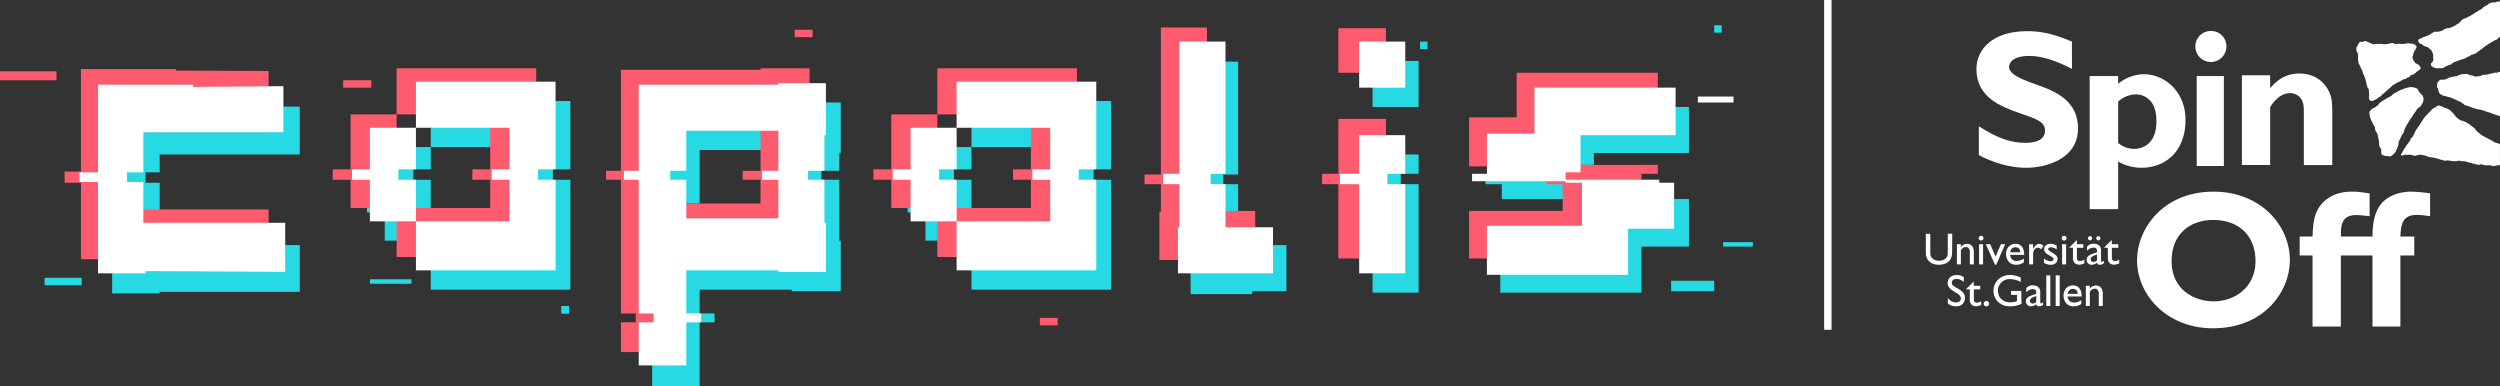 <svg xmlns="http://www.w3.org/2000/svg" viewBox="0 0 1682.99 260"><rect x="0" y="0" width="1682.99" height="260" fill="#333333" stroke="none"/><defs><style>.cls-1{fill:#27d9e2;}.cls-2{fill:#ff5b6e;}.cls-3{fill:#fff;}</style></defs><g id="Layer_2" data-name="Layer 2"><g id="Layer_1-2" data-name="Layer 1"><g id="capalis_logo_for_dark_bg"><g id="s"><polygon class="cls-1" points="1063 134 1063 111 1073 111 1073 103 1137 103 1137 72 1042 72 1042 102 1010 102 1010 118 1000 118 1000 124 1011 124 1011 134 1054 134 1054 136 1074 136 1074 164 1010 164 1010 197 1105 197 1105 166 1137 166 1137 134 1126 134 1063 134"/><polygon class="cls-2" points="1105 111 1042 111 1042 105 1052 105 1052 80 1116 80 1116 49 1021 49 1021 79 989 79 989 112 1041 112 1041 124 1052 124 1052 142 989 142 989 174 1084 174 1084 143 1105 143 1105 117 1116 117 1116 111 1105 111"/><polygon class="cls-3" points="1064 116 1064 91 1128 91 1128 59 1033 59 1033 90 1001 90 1001 117 991 117 991 122 1054 122 1054 123 1065 123 1065 152 1001 152 1001 185 1096 185 1096 154 1127 154 1127 123 1117 123 1117 121 1054 121 1054 116 1064 116"/></g><g id="i"><polygon class="cls-2" points="901 117 890 117 890 124 901 124 901 174 932 174 933 116 921 116 921 109 933 109 933 80 901 80 901 117"/><rect class="cls-2" x="901" y="19" width="32" height="30"/><polygon class="cls-1" points="924 130 919 130 919 137 924 137 924 197 955 197 955 124 943 124 943 117 955 117 955 104 924 104 924 130"/><rect class="cls-1" x="924" y="41" width="31" height="31"/><polygon class="cls-3" points="915 117 902 117 902 124 915 124 915 184 946 184 946 124 934 124 934 117 946 117 946 91 915 91 915 117"/><rect class="cls-3" x="915" y="28" width="31" height="31"/></g><g id="l"><polygon class="cls-1" points="833.5 165 833.5 124 823.5 124 823.5 117.5 833.5 117.5 833.5 41.5 802.5 41.5 802.5 117.5 791.5 117.5 791.5 124 802.5 124 802.5 165.5 801.5 165.5 801.5 198 843 198 843 196 866 196 866 165 833.5 165"/><polygon class="cls-2" points="812.5 142 812.5 101 802.5 101 802.5 94.5 812.5 94.5 812.5 18.5 781.5 18.5 781.5 117.5 770.5 117.5 770.5 124 781.5 124 781.5 142.5 780.5 142.5 780.5 175 822 175 822 173 845 173 845 142 812.5 142"/><polygon class="cls-3" points="825 153 825 124 815 124 815 117 825 117 825 28 794 28 794 117 783 117 783 124 794 124 794 153 793 153 793 184 794 184 825 184 857 184 857 153 825 153"/></g><g id="a"><polygon class="cls-1" points="654 68 654 99 717 99 717 136 705 136 705 143 717 143 717 162 654 162 654 195 748 195 748 179 748 162 748 121 736.21 121 736.21 114 748 114 748 99 748 81 748 68 654 68"/><polygon class="cls-1" points="642.21 121 642.21 114 654 114 654 99 623 99 623 136 611 136 611 143 623 143 623 162 654 162 654 121 642.21 121"/><polygon class="cls-2" points="631 46 631 77 694 77 694 114 682 114 682 121 694 121 694 140 631 140 631 173 725 173 725 157 725 140 725 112 713.21 112 713.21 105 725 105 725 77 725 59 725 46 631 46"/><polygon class="cls-2" points="619.21 112 619.21 105 631 105 631 77 600 77 600 114 588 114 588 121 600 121 600 140 631 140 631 112 619.21 112"/><polygon class="cls-3" points="644 55 644 86 707 86 707 114 695 114 695 121 707 121 707 149 644 149 644 182 738 182 738 166 738 149 738 121 726.21 121 726.21 114 738 114 738 86 738 68 738 55 644 55"/><polygon class="cls-3" points="632.21 121 632.21 114 644 114 644 86 613 86 613 114 601 114 601 121 613 121 613 149 644 149 644 121 632.21 121"/></g><g id="p"><path class="cls-1" d="M565,115V103h1V69H533l0,1H439v67H429v8h10v89h10v6H439v20h32V217h10v-6H471V195h62v1h33V162h-1V121H553v-6Zm-94,45V145H460.21v-8H471V101h62v36H522v8h11v15Z"/><path class="cls-2" d="M544,104V78h1V46H512l0,1H418v68H408v6h10v90h10v6H418v20h32V208h10v-6H450V168h62v1h33V137h-1V108H532v-4Zm-94,33V122H439.21v-8H450V78h62v37H500v6h12v16Z"/><path class="cls-3" d="M555,115V91h1V56H524l0,1H430v58H420v6h10v90h10v6H430v29h32V217h10v-6H462V182h62v1h32V150h-1V121H544v-6Zm-93,32V121H451.21v-6H462V88h62v27H513v6h11v26Z"/></g><g id="a-2" data-name="a"><polygon class="cls-1" points="290 68 290 99 353 99 353 136 341 136 341 143 353 143 353 162 290 162 290 195 384 195 384 179 384 162 384 121 372.21 121 372.21 114 384 114 384 99 384 81 384 68 290 68"/><polygon class="cls-1" points="278.21 121 278.21 114 290 114 290 99 259 99 259 136 247 136 247 143 259 143 259 162 290 162 290 121 278.21 121"/><polygon class="cls-2" points="267 46 267 77 330 77 330 114 318 114 318 121 330 121 330 140 267 140 267 173 361 173 361 157 361 140 361 112 349.21 112 349.21 105 361 105 361 77 361 59 361 46 267 46"/><polygon class="cls-2" points="255.21 112 255.21 105 267 105 267 77 236 77 236 114 224 114 224 121 236 121 236 140 267 140 267 112 255.21 112"/><polygon class="cls-3" points="280 55 280 86 343 86 343 114 331 114 331 121 343 121 343 149 280 149 280 182 374 182 374 166 374 149 374 121 362.21 121 362.21 114 374 114 374 86 374 68 374 55 280 55"/><polygon class="cls-3" points="268.21 121 268.21 114 280 114 280 86 249 86 249 114 237 114 237 121 249 121 249 149 280 149 280 121 268.21 121"/></g><g id="c"><polygon class="cls-1" points="107.5 116 107.5 104 201.79 104 201.79 71.79 139.5 71.5 139.49 70.5 75.5 70.5 75.5 128.5 64.5 128.5 64.5 137.5 75.5 137.5 75.5 197.5 107.5 197.5 107.51 196.5 201.79 196.5 201.79 165 107.5 165 107.5 123 98 123 98 116 107.5 116"/><polygon class="cls-2" points="86.5 115.5 86.5 89 180.79 89 180.79 47.79 118.5 47.5 118.49 46.5 54.5 46.5 54.5 115.5 43.5 115.5 43.5 123 54.5 123 54.5 174.5 86.5 174.5 86.51 173.5 180.79 173.5 180.79 141 86.5 141 86.5 124.5 75.5 124.5 75.5 115.5 86.5 115.5"/><polygon class="cls-3" points="96.5 116 96.5 89 190.79 89 190.79 58 130 58.5 129.99 57 66 57 66 116 53.5 116 53.5 122.5 66 122.5 66 184 98 184 98.01 182.5 192 183 192 150 96.5 150 96.5 122.5 85.5 122.5 85.5 116 96.5 116"/></g><rect class="cls-2" y="48" width="38" height="6"/><rect class="cls-1" x="30" y="187" width="25" height="5"/><rect class="cls-2" x="231" y="54" width="19" height="5"/><rect class="cls-2" x="535" y="20" width="12" height="5"/><rect class="cls-2" x="700" y="214" width="12" height="5"/><rect class="cls-1" x="1125" y="189" width="29" height="7"/><rect class="cls-1" x="1160" y="163" width="20" height="3"/><rect class="cls-3" x="1143" y="65" width="24" height="4"/><rect class="cls-1" x="249" y="188" width="28" height="3"/><rect class="cls-1" x="378" y="206" width="5" height="5"/><rect class="cls-1" x="378" y="206" width="5" height="5"/><rect class="cls-1" x="956" y="28" width="5" height="5"/><rect class="cls-1" x="1154" y="17" width="5" height="5"/><g id="spinoff_white"><path class="cls-3" d="M1394.84,46.33c-6.18-3-17.35-8.68-28.78-8.68-13.14,0-13.54,6.44-13.54,7.37,0,5.38,8.81,8.54,21.69,13.14,11.3,4.07,24.7,10.9,24.7,28.25,0,20.76-21.68,26.54-35.09,26.54-15.11,0-29.44-7.09-31.67-8.66V85c7.76,4.85,18,11.16,31.15,11.16,2.89,0,13.4-.12,13.4-8.14,0-5.92-5.12-7.76-17-11.83-12.88-4.47-29.18-10.78-29.18-29.7,0-13.67,11.44-25.5,33.91-25.5,7.1,0,16,.79,30.36,7Z"/><path class="cls-3" d="M1425.93,56.45A27.18,27.18,0,0,1,1443.28,50c13.79,0,28,11.43,28,30.75,0,20.9-13.27,32.19-29.7,32.19a31.35,31.35,0,0,1-15.64-4.2v32.07h-19.19V51.19h19.19Zm0,39.81a16.88,16.88,0,0,0,10.91,3.95c5.91,0,14.85-3.68,14.85-18.4,0-4.47-.66-9.46-3.42-13.14a13.08,13.08,0,0,0-10.65-5.13,18.19,18.19,0,0,0-11.69,4.87Z"/><path class="cls-3" d="M1498.81,31.21a10.45,10.45,0,1,1-10.38-10.38A10.32,10.32,0,0,1,1498.81,31.21Zm-1.71,80.56h-18.27V51.19h18.27Z"/><path class="cls-3" d="M1489.76,221c-31,0-51.12-22.47-51.12-45.86,0-20.9,17.35-46.13,51.52-46.13,31.67,0,51.38,22.73,51.38,46.13C1541.54,195.9,1524.59,221,1489.76,221Zm.27-72.94c-16,0-28.12,9.73-28.12,27.47,0,21.42,17.6,27.34,28.25,27.34,14.33,0,28.25-9.46,28.25-27.21C1518.41,159,1507.51,148.06,1490,148.06Z"/><path class="cls-3" d="M1625.26,172h-9.33v47.84h-18.79V172h-21.29v47.84h-19.06V172h-8.67V159.24h8.67c.4-9.2.92-16.56,7-22.87,5.78-5.92,13.27-7.36,19.57-7.36,3.16,0,4.47.13,10.91,1.05l.93.13v15.38a84.41,84.41,0,0,0-8.81-.79c-10.51,0-10.51,7.36-10.51,14.46h21.29c0-8.41,1.18-14.06,3.67-18.8,5.92-11,19.59-11.43,22.09-11.43a96.59,96.59,0,0,1,13,1.18v15.38a69.41,69.41,0,0,0-8.8-.92c-9.73,0-10.91,6.31-11.17,14.59h9.33Z"/><path class="cls-3" d="M1372.67,164.16c-1.27,0-2.56,1-3.92,3.38h-.06v-3.1H1366V178h2.69v-7.09c0-2.32,1.45-4.16,3.29-4.16a4.16,4.16,0,0,1,2.23,1.08l1.42-2.32A4.47,4.47,0,0,0,1372.67,164.16Z"/><path class="cls-3" d="M1314.17,169.87c0,5-3,8.36-9.14,8.36-4.35,0-8.57-2.44-8.57-8.06V157.38h3v12.16c0,2.33.3,3.29,1.23,4.23a6,6,0,0,0,4.44,1.75,6.77,6.77,0,0,0,4.83-1.66c1-1.06,1.29-2.57,1.29-4.5v-12h3Z"/><path class="cls-3" d="M1320.05,166.19h.06a5.28,5.28,0,0,1,4.05-2.05c2.56,0,4.61,1.75,4.61,5.46V178h-2.68v-8.39c0-2-1-3.29-2.66-3.29-1.18,0-2.11.55-3.38,2V178h-2.68V164.41h2.68Z"/><path class="cls-3" d="M1335,178h-2.69V164.41H1335Zm-1.33-16.05a1.6,1.6,0,1,1,1.6-1.6A1.6,1.6,0,0,1,1333.63,161.91Z"/><path class="cls-3" d="M1336.86,164.41h2.92l3.65,8.33,3.56-8.33h2.87l-6,13.82H1343Z"/><path class="cls-3" d="M1353.21,169.81c.36-2.14,1.6-3.34,3.65-3.34s3.08,1.29,3.17,3.34Zm9.23,4.23a8.68,8.68,0,0,1-4.74,1.63c-2.59,0-4.13-1.39-4.55-4.08h9.53c0-5-2.29-7.45-5.88-7.45s-6.34,2.78-6.34,6.88c0,3.74,2.36,7.21,6.58,7.21a8.79,8.79,0,0,0,5.4-1.6Z"/><path class="cls-3" d="M1384.55,167.91a7.61,7.61,0,0,0-3.92-1.42c-1.08,0-1.78.52-1.78,1.24s.91,1.33,3.29,2.72c2.23,1.47,3,2.41,3,3.8,0,2.38-1.9,4-4.47,4A9.33,9.33,0,0,1,1376,177V174.1a8.72,8.72,0,0,0,4.43,1.78c1.09-.06,2-.58,2-1.54,0-1.87-6.33-2.87-6.33-6.52,0-2.29,1.75-3.68,4.46-3.68a8.31,8.31,0,0,1,4,1.12Z"/><path class="cls-3" d="M1390.89,178h-2.69V164.41h2.69Zm-1.33-16.05a1.6,1.6,0,1,1,1.6-1.6A1.61,1.61,0,0,1,1389.56,161.91Z"/><path class="cls-3" d="M1398.19,164.41h4.29v2.42h-4.29v6.94a1.87,1.87,0,0,0,1.93,2,5.81,5.81,0,0,0,3.05-1v2.51a8.13,8.13,0,0,1-3.26.9c-2.93,0-4.41-1.81-4.41-4.26v-7.14h-2.35v-.31l5-4.91Z"/><path class="cls-3" d="M1411.74,175.21a3.45,3.45,0,0,1-2.36,1.12,1.85,1.85,0,0,1-1.93-1.9c0-1.6,2-2.38,4.29-3.17ZM1407,159a1.4,1.4,0,0,0-1.42,1.39,1.42,1.42,0,0,0,1.42,1.42,1.39,1.39,0,0,0,1.39-1.42A1.37,1.37,0,0,0,1407,159Zm5.61,0a1.4,1.4,0,0,0-1.42,1.39,1.42,1.42,0,0,0,1.42,1.42,1.39,1.39,0,0,0,1.39-1.42A1.37,1.37,0,0,0,1412.61,159Zm3.74,16.53a3.14,3.14,0,0,1-1.41.73c-.34,0-.52-.18-.52-.7v-7c0-3.08-2.17-4.47-4.91-4.47A5.56,5.56,0,0,0,1405,166v2.93a5.61,5.61,0,0,1,4.28-2.24c1.63,0,2.45.7,2.45,2.39v.72l-2.39.85c-2.17.78-4.61,1.6-4.61,4.28a3.27,3.27,0,0,0,3.32,3.32,5.83,5.83,0,0,0,3.65-1.39c.24,1,.87,1.39,2,1.39a4.28,4.28,0,0,0,2.59-1.06Z"/><path class="cls-3" d="M1421.72,164.41H1426v2.42h-4.29v6.94a1.87,1.87,0,0,0,1.93,2,5.81,5.81,0,0,0,3-1v2.51a8.09,8.09,0,0,1-3.26.9c-2.92,0-4.4-1.81-4.4-4.26v-7.14h-2.35v-.31l5-4.91Z"/><path class="cls-3" d="M1322,189.91a6.93,6.93,0,0,0-4.83-2.14c-1.9,0-3.26,1-3.26,2.45,0,3.95,8.9,3.89,8.9,10.43a5.5,5.5,0,0,1-5.76,5.58,9.06,9.06,0,0,1-5.77-1.9v-3.74a7,7,0,0,0,5.44,3c2.29,0,3.34-1.45,3.34-2.59,0-4.26-8.9-4.74-8.9-10.38,0-3.35,2.48-5.49,6.25-5.49a8.21,8.21,0,0,1,4.59,1.45Z"/><path class="cls-3" d="M1328.79,192.42h4.29v2.41h-4.29v6.94a1.87,1.87,0,0,0,1.93,2,5.88,5.88,0,0,0,3-1v2.5a8,8,0,0,1-3.26.9c-2.93,0-4.4-1.81-4.4-4.25v-7.15h-2.36v-.3l5-4.92Z"/><path class="cls-3" d="M1339.05,204.42a1.81,1.81,0,1,1-1.81-1.8A1.82,1.82,0,0,1,1339.05,204.42Z"/><path class="cls-3" d="M1360.86,204.55a18.07,18.07,0,0,1-7.84,1.68c-6.31,0-11-4.4-11-10.43s4.77-10.68,11-10.68a16.73,16.73,0,0,1,7.33,1.75v3a15.3,15.3,0,0,0-7.39-2,7.78,7.78,0,0,0-7.94,7.87c0,4.59,3.44,7.82,8.33,7.82a14.28,14.28,0,0,0,4.47-.82v-4.22h-4v-2.65h6.91Z"/><path class="cls-3" d="M1370.82,203.22a3.45,3.45,0,0,1-2.35,1.11,1.85,1.85,0,0,1-1.94-1.9c0-1.6,2-2.38,4.29-3.16Zm4.61.33a3.2,3.2,0,0,1-1.41.72c-.34,0-.52-.18-.52-.69v-7c0-3.08-2.17-4.46-4.91-4.46a5.54,5.54,0,0,0-4.5,1.84v2.92a5.61,5.61,0,0,1,4.28-2.23c1.63,0,2.45.69,2.45,2.38v.73l-2.39.84c-2.17.79-4.61,1.6-4.61,4.29a3.26,3.26,0,0,0,3.32,3.31,5.87,5.87,0,0,0,3.65-1.38c.24,1,.87,1.38,2,1.38a4.29,4.29,0,0,0,2.59-1Z"/><path class="cls-3" d="M1380.26,206h-2.69V185.39h2.69Z"/><path class="cls-3" d="M1386.57,206h-2.69V185.39h2.69Z"/><path class="cls-3" d="M1391.91,197.82c.36-2.15,1.59-3.35,3.65-3.35,1.9,0,3.07,1.3,3.17,3.35Zm9.23,4.22a8.6,8.6,0,0,1-4.74,1.63c-2.59,0-4.13-1.39-4.55-4.07h9.53c0-5-2.29-7.45-5.88-7.45-3.75,0-6.34,2.77-6.34,6.88,0,3.74,2.35,7.2,6.58,7.2a8.85,8.85,0,0,0,5.4-1.59Z"/><path class="cls-3" d="M1406.9,194.2h.06a5.23,5.23,0,0,1,4-2c2.57,0,4.62,1.75,4.62,5.46V206h-2.69v-8.38c0-2-1-3.29-2.65-3.29-1.18,0-2.11.54-3.38,2V206h-2.69V192.42h2.69Z"/><path class="cls-3" d="M1528.26,59.34c5.11-5.9,10.88-9.83,19.66-9.83,11.14,0,17.17,6.42,19.79,11.8,2.23,4.45,2.36,8.78,2.36,14.15v35.65h-19.14V77c0-3.8,0-6.42-.91-8.65a8.67,8.67,0,0,0-8.52-5.63c-7.6,0-12.45,8.12-13.24,9.43v38.93h-19V50.69h19Z"/><path class="cls-3" d="M1622.52,29.32a5.86,5.86,0,0,0,1.45,0,2.48,2.48,0,0,0,1,.48c.06.08,0,.06.2,0a3.32,3.32,0,0,0,.58.22c.25.15.28.49.53.69s.14.13.32.33a.18.18,0,0,1,.15.26s.16.73-.11,1c-.4.58-.49.8-.83,1.38a3,3,0,0,0-.65,1.28c.06,0,.06.11.06.17-.32.12-.23.52-.5.7a7.6,7.6,0,0,0-.14,1.19c-.27.21-.12.52-.33.73a2.39,2.39,0,0,0,.15,1.92c.21.41.18.84.46,1.25s.5.58.74.87c0,.32.66.87.66.87l.57.27.09-.09c.15.11.5.23.59.47.4.23,1,.38,1.26.73s.24.58.3.9c.41.15.3.53.57.85.12.52-1.19,1.44-1.62,1.76a12,12,0,0,0-1.52,1.08l-.14.38c-.68.14-1.11.75-1.66,1.07-.26.32-.7.29-1,.52-.18,0-.32-.26-.55-.2-.53.18-.5.73-.87,1.05,0,.2-.24.29-.41.41-.15,0-.29.09-.39.2a.92.92,0,0,0-.83.2c-.26.5-.77.61-1.23.82-.11.2-.38,0-.52.12s-.55.2-.82.26a5.4,5.4,0,0,1-.84.26c-.26.15-.46.55-.81.52-.09.26-.44.24-.56.47a4.83,4.83,0,0,0-1,.46,2.92,2.92,0,0,1-.79.29,2,2,0,0,1-.93.44c-.18.2-.26.5-.58.52-.5,0-.76.5-1.17.61a2,2,0,0,0-.9.7c-.26.06-.32.29-.49.41-.73.87-1.53,1.28-2.35,2.09a6.06,6.06,0,0,0-.58.55c-.18,0-.15.24-.29.3-.33.17-.56.44-.85.58-.06.26-.38.26-.43.49a2.25,2.25,0,0,0-.73.81l-.06-.08c-.06.17-.22.28-.29.23a.75.75,0,0,0-.44.32c-.2.12-.55.26-.49.55-.21.27-.47.56-.79.56-.23.26-.55.44-.72.72a4.23,4.23,0,0,0-1.6,1c-.11.32-.53.43-.78.61a.7.7,0,0,0-.62.26.68.68,0,0,0-.6.31c-.52.12-1,.61-1.47.5a1.68,1.68,0,0,1-1.65-.64,1.44,1.44,0,0,0-.39-.74,3.9,3.9,0,0,1,0-1.89c-.17-.38.21-.73,0-1.07a3.49,3.49,0,0,0,0-1c-.17-.14,0-.49-.15-.7s0-.63,0-.89c-.18-.38.14-.88-.2-1.19-.36-.16-.33-.53-.59-.73,0-.24-.23-.27-.2-.47a2.72,2.72,0,0,1-.38-1c-.14-.52,0-1.07-.32-1.5,0-.18-.14-.33-.06-.48-.2-.84-.49-1.71-.64-2.58a4.09,4.09,0,0,1-.35-1,2.8,2.8,0,0,1-.52-1.51,4.58,4.58,0,0,1-.84-1.52c-.15-.26-.09-.58-.26-.81a2.5,2.5,0,0,0-.53-1.42c0-.21-.2-.21-.2-.41a11.8,11.8,0,0,1-.7-1.69,11,11,0,0,1-.93-1.89c-.61-.61-.23-1.57-.5-2.27s0-1.28-.06-1.95a14.64,14.64,0,0,0-.14-2.27c-.14-.29,0-.76-.41-.93,0-.38-.38-.7-.43-1.07-.18-.15-.09-.44-.21-.65-.17-.46.09-.86.15-1.33.11-.21-.12-.46.11-.67s.18-.35.33-.44a8.77,8.77,0,0,1,1.1-2,2,2,0,0,0,.26-.58c.79-1.11,2.1.05,3-.71.2-.05.38-.05.52-.25,1.4-.18,2.85,1,4.19,1.37.76.26,1.43.88,2.3.76.29-.09.61-.06.84-.24.82-.08,1.54.06,2.39.06.4,0,.81-.26,1.22-.09l.09,0c1.22,0,2.38.46,3.55.11.23,0,.49.06.69-.08,1.17,0,2.22-.56,3.38-.56a1.8,1.8,0,0,0,.7,0,5.74,5.74,0,0,0,1.8.67c.49-.09,1-.43,1.57-.17a3.15,3.15,0,0,0,1.14-.09c.43-.06.75.23,1.19.17l.09.09a12.18,12.18,0,0,0,1.79-.23,12.92,12.92,0,0,0,2.3-.35A6.73,6.73,0,0,1,1622.52,29.32Z"/><path class="cls-3" d="M1681.15,48.89c-.5.23-.93-.08-1.46,0l-1.33.29-.12,0c-.67.52-1.57.29-2.33.58-.23.26-.55,0-.78.26a9.91,9.91,0,0,0-1.49.32,7.14,7.14,0,0,0-2.79.29l-.9.5a13.19,13.19,0,0,0-1.49.26,2.28,2.28,0,0,0-1.45.18c-1,.28-1.68-.76-2.64-.67-.19-.21-.5-.12-.7-.21s-.21.15-.24,0a2.59,2.59,0,0,1-.78-.08c-.23-.15-.41-.44-.7-.38s-.17-.33-.41-.21c-.29-.2-.7-.12-1-.26l-1.48.09-.06,0s-.3,0-.3,0a4.75,4.75,0,0,1-1.3.09c-.7.14-1.31.46-2,.58a7.73,7.73,0,0,1-1.51.78,3.81,3.81,0,0,0-1.46.18,4.94,4.94,0,0,1-1.48.2c-.3,0-.5.21-.76.21-.73.44-1.72.09-2.27.78-.41.18-.73.44-1.13.64s-.64-.06-.88.2a5.84,5.84,0,0,1-.93.08c-.33.06-.43.16-.64.1s-.25.1-.55,0a1.1,1.1,0,0,0-1.28.2c-.26,0-.12.29-.35.32-.64.3-.87,1-1.22,1.58-.41.23-.12.75-.32,1.07l.06,1c-.53.84.63,1.22.49,2.09.17.17.09.5.26.61l.29.7c.15.35,0,.75.27,1.11s.55.63.64,1l1.08.32.4.52a11.61,11.61,0,0,0,1.6.27c.09.06.15.18.28.14a13.26,13.26,0,0,0,1.32.4.94.94,0,0,0,.61.16c.81.29,1.69.4,2.5.69l.09.12c.38.12.67.32,1,.41.26.29.69.26,1,.52.33,0,.53.3.85.32.53,0,.75.55,1.28.55a4.79,4.79,0,0,0,1.13.5c.18.26.53.17.76.41.44.2.67.55,1.14.73a1.15,1.15,0,0,0,.66.49c.15.2.47.32.56.61l0-.06.18.12c.29.17.61.23.84.4.7.17,1.4.41,2.1.55l.06.1c.29,0,.63,0,.81.22a25.53,25.53,0,0,0,5.47,1.75,24.54,24.54,0,0,1,3.28.7c.91.32,1.75.7,2.68,1,.44.06.85.29,1.31.35.14.29.58.11.88.17,0,0,.11.09.08.18.61.28,1.31.46,1.92.78.17-.09.26.21.44.06a.89.89,0,0,0,.72.24.1.1,0,0,0,.15,0c.14.27.55.24.78.38l1.23.35c.39.12.78.22,1.17.31V48.4A3.44,3.44,0,0,0,1681.15,48.89Z"/><path class="cls-3" d="M1614.61,96.42c.2-.35.12-.67.23-1a6.06,6.06,0,0,0,.32-.78c.24-.26.24-.67.5-.93,0-.08,0-.29.15-.26a3.73,3.73,0,0,1,.55-1.22c0-.09,0-.21.08-.21a5.56,5.56,0,0,1,.73-1.39l.09,0a2,2,0,0,1,.47-.74c.17-.4.52-.66.52-1.1.12-.17.29-.31.26-.52-.23-.64.35-1,.44-1.66v-.12c.23-.31.32-.69.52-1,.12-.15.12-.38.26-.47.23-.47.53-.84.73-1.34.11,0,.09-.14.14-.2a1.22,1.22,0,0,0,.38-.61c.52-.53.59-1.34,1.13-1.83a7.24,7.24,0,0,1,1-1.48c.18-.18.3-.47.47-.62a3.39,3.39,0,0,1,.58-.87c.23-.87,1.14-1.54,1.51-2.39.21,0,.13-.29.3-.34a11,11,0,0,0,1-1.61c.18-.27.42-.34.56-.69.06,0,.19,0,.2-.18a1.83,1.83,0,0,0,.39-.34c.22-.06.17-.15.34-.2l.12-.08.08-.06h0s.67-.3.79-.6c.49-.34.58-.93.87-1.36.12-.38.44-.61.61-1s.39-.81.5-1.08c-.07-.25-.08-.31-.14-.51a3,3,0,0,0-.07-2.42,2,2,0,0,0-1-1.49c-.41-.2-.42-.6-.8-.8,0,0,0-.1,0-.12a.66.66,0,0,0-.19-.09l-.06-.06a.18.18,0,0,1-.11,0l0,0,0,0c-.15-.11-.12-.34-.29-.45-.12-.49-.58-.79-.79-1.28a2.39,2.39,0,0,0-1.3-1.54,2.1,2.1,0,0,0-.75-.22c-.44-.05-.87-.38-1.33-.4l-.1,0,0,0a12.44,12.44,0,0,0-1.34-.14c-.27.11-.58,0-.88,0-.11.12-.34,0-.4.12l0,0a4.3,4.3,0,0,1-.85.18c-.28.12-.58,0-.81.28a11,11,0,0,0-2.88,1,2.83,2.83,0,0,0-1.07.36c-.09.05-.09.23-.24.11a15.91,15.91,0,0,0-3.08,1.69c-.32.06-.55.23-.85.29l-1.3.9c-.21.06-.27.32-.44.35-.14.38-.52.58-.85.79-.17.4-.63.26-.9.52-.64.24-1.1.78-1.8.93-1.49,1.08-3.17,1.83-4.59,3-.15.06-.06.27-.24.23a15.23,15.23,0,0,1-1.61,1.8c-.62.48-1.25.93-1.77,1.29a2,2,0,0,1-1,.37,1.86,1.86,0,0,0-.64.48c-.49.15-.42.43-.82.66-.32.49-.8,1-1.13,1.36,0,.17.22.37.09.61,0,.62.15.79.21,1.4a.48.48,0,0,0-.12.47c.24.14,0,.55.26.69.09.61.45,1,.48,1.6.24.44.21,1,.56,1.31.87,1.22,1.09,2.63,2.05,3.77a1.62,1.62,0,0,1,.23,1.11l.18,1.08c.46,1,1,1.83,1.46,2.76.11.36.21.72.34,1.09a13.42,13.42,0,0,0,.64,2.68c-.15.15-.08.4,0,.58,0,.38.17.76.17,1.14,0,.11.21.17.12.31a4.84,4.84,0,0,0,1.26,4.25c.31.67,0,1.45.14,2.12-.14.73.23,1.21.38,1.91.39.39,1.08.12,1.54.46a.42.42,0,0,1,.21.16h0l.07.07c.28.11.87.31,1.12.08a3.84,3.84,0,0,0,1.06,0c.48.54,1.24.22,1.87.28,0,0,.8-.39.83-.39,0-.3.49-.34.66-.53,0-.35.44-.3.5-.62s.23-.08.31-.21.24-.22.44-.43a.53.53,0,0,1,.11-.36c.2-.14.41-.27.44-.45a5,5,0,0,1,.46-.89c0-.33.21-.53.32-.82.09-.09,0-.27.18-.35.08-.26.32-.49.26-.79a.15.15,0,0,1,.09,0l.23-.61c.15-.56.35-1.11.46-1.58C1614.7,96.89,1614.61,96.6,1614.61,96.42Z"/><path class="cls-3" d="M1616.23,104.46l.5.17c.87.12,2-.51,2.78-.62a1.82,1.82,0,0,0,1.06.24c.58.11,1-.21,1.61,0a2.42,2.42,0,0,1,1.51.12c.46-.05,1,.5,1.51.51,2.1-.06,3.86-1.25,5.86-.41,1.87,0,3.42,1.35,5.28,1.36,0,.12.3,0,.27.14a8.18,8.18,0,0,1,3,.54c1.87.26,3.66,1.16,5.53,1.53a4.69,4.69,0,0,0,2,0c1.2-.31,2.35.47,3.56.32l.28.11a12.92,12.92,0,0,0,4.55-.31c.74,0,1.43.55,2.22.47.91-.5,2,.36,3.09.22l1.24.6a2.94,2.94,0,0,0,1.17.08c.82,0,1.63.9,2.53.79a12,12,0,0,0,2.61.57c.43-.07.85.16,1.23-.09.47-.4,1,.13,1.48-.1a12.45,12.45,0,0,0,2,.6l2.2,0c1.59-.49,2.82,1.23,4.34.35a18.76,18.76,0,0,1,3.33-.52V97l-.22-.15-.3-.07a3.39,3.39,0,0,0-1.17-.31,2,2,0,0,0-.7-.2c-.5-.27-1-.33-1.51-.57a1.19,1.19,0,0,1-.15-.09c-.23-.09-.27-.38-.53-.44h0a9.24,9.24,0,0,1-.8-.58l-.08,0-.06-.05a1,1,0,0,1-.42-.12,5.11,5.11,0,0,1-.66-.45s0,0,0,0l-.09-.06a.39.39,0,0,1-.15,0l-.12-.09-.09,0,0,0-.11,0a3.24,3.24,0,0,0-.47-.28.48.48,0,0,0-.18-.08,4.63,4.63,0,0,0-.71-.43c-.39-.19-.8-.33-1.18-.51,0-.12-.12-.17-.23-.21a1,1,0,0,0-.21-.09.27.27,0,0,0-.22-.2.72.72,0,0,0-.4-.11c0-.17-.2-.16-.28-.32l-.12,0s0,0,0,0c-.21-.06-.4-.16-.58-.23a27.45,27.45,0,0,1-3.71-3c-.52-.52-1-1.2-1.46-1.72s-1-.73-1.31-1.19a1.44,1.44,0,0,1-.78-.7.25.25,0,0,1-.12,0s0,0,0,0h-.06c-.14-.1-.25-.27-.42-.31l-.13-.07c-.06-.11-.11-.25-.25-.25a.15.15,0,0,0-.12-.07.2.2,0,0,0-.16-.09.15.15,0,0,0-.07,0c-.15-.13-.26-.32-.45-.38a.47.47,0,0,0-.15-.06c-.27-.17-.45-.44-.75-.56l-.17-.07c-.32-.27-.73-.44-1.09-.69h0l-.1-.06a1,1,0,0,1-.49-.08,4.15,4.15,0,0,1-.43-.3l-.1,0,0,0c-1-.41-2-.61-3-1.07l-.18-.07h0l0,0-.08-.14a.59.59,0,0,1-.14-.06h0a.05.05,0,0,0,0,0,6.14,6.14,0,0,1-.81-.73l-.08,0-.05,0-.09,0c-.15-.11-.25-.3-.42-.41s-.3-.37-.53-.42l-.07,0a11.23,11.23,0,0,0-1.26-1.63c-.09,0,0-.21-.17-.21a.32.32,0,0,0-.24-.35c.07-.2-.29-.17-.26-.4a.8.8,0,0,0-.38-.33l-.08,0a11.88,11.88,0,0,0-1.86-1.83,6.81,6.81,0,0,0-.89-.58,1.11,1.11,0,0,0-.36-.13h0a.19.19,0,0,1-.1-.21c-.07,0-.09,0-.1.09a.23.23,0,0,1,0-.16c-.09-.06-.09.08-.11.15a.59.59,0,0,1-.2-.07,7.54,7.54,0,0,0-.7-.45l-.1,0h0a.19.19,0,0,0-.08,0c0-.05-.09,0-.14,0l-.12,0s0,0,0,0l-.5-.16a.63.63,0,0,0-.26-.16,4.81,4.81,0,0,0-.53-.2,2.58,2.58,0,0,0-.54-.3,3.63,3.63,0,0,0-.58-.25,3.65,3.65,0,0,1-1.17-.38,1.42,1.42,0,0,0-.42-.3,3.37,3.37,0,0,0-.93.11,3.07,3.07,0,0,0-1.37.82c-.09.09-.27,0-.27.16-.24.21-.24.18-.69.25-.07,0-.14.14-.2.12s-.17.21-.26.19-.2,0-.33.1c-.35.21-.49.59-.87.74-.18.08-.32.34-.5.46-.34.67-1,1.08-1.51,1.63-.23.47-.87.64-1,1.22-.14,0-.18.14-.28.18s-.24.19-.3.4a6.28,6.28,0,0,0-1.34,1.28,25.93,25.93,0,0,0-1.51,2.12c-.06.06,0,.24-.17.27-1,1.51-1.89,3.14-3.06,4.62l-.55.79c-.09.08-.06.26-.21.29a2,2,0,0,1-.46.7,3.76,3.76,0,0,1-.55,1,6.52,6.52,0,0,1-.53,1.13c-.41,1.08-1,1.95-1.51,3A8.49,8.49,0,0,0,1623,93c-.23.47-.16,1.1-.48,1.52-.47.58-.82,1.13-1.23,1.74-.06.21-.35.26-.32.49a9.06,9.06,0,0,0-1.34,1.69c.06.29-.26.44-.26.67-.26.23-.46.58-.78.85,0,.17-.17.23-.21.37a30.37,30.37,0,0,1-2,3.57"/><path class="cls-3" d="M1683,24.7V1.17a7.31,7.31,0,0,0-1.22-.17,4.3,4.3,0,0,0-1.58.48c-.52,0-.51.29-1,.14-.26-.11-.7.2-.93,0a3.36,3.36,0,0,0-1.52.27c-.2.08-.37.2-.52.25a2.29,2.29,0,0,0-.64.21c-.52.18-.38.81-.9.91a8.61,8.61,0,0,0-2.33,1.33c-.64.23-1.11.91-1.57,1.28-1,.87-2.21,1.07-3.17,1.92a4.82,4.82,0,0,0-1.31.81c-.23.06-.37.27-.58.36s-.44.31-.58.54a9,9,0,0,0-1.46.73,14.88,14.88,0,0,1-1.92,1,5.59,5.59,0,0,1-2.18,1c-.35.11-.67.4-1,.44a5.26,5.26,0,0,0-1.51,1c-.49.62-1.13,1.28-1.66,1.87a5.85,5.85,0,0,0-1.28.78c-.23.09-.43.27-.63.35-.36.41-.91.5-1.26.87-.26,0-.41.29-.67.26a5.77,5.77,0,0,0-1.07.47,3.8,3.8,0,0,1-1.84.58c-.37,0-.75.27-1.1.12-.38.29-.9,0-1.28.34a4.33,4.33,0,0,1-.81.44c-.56.29-1,.61-1.46.9a16.5,16.5,0,0,1-3.37.77c-.58,0-.57-.12-1,0a.87.87,0,0,0-.71,0h0c-.61-.06-.61.44-1.14.59-.87.17-1.55,1-2.36,1.43-.52.5-1.33.41-1.88.85-.7.2-1.7.7-1.83.7-.33-.13-.79.34-1.13.34-.18.12-.45.46-.63.54-.15-.11-.26.09-.4,0-.27.17-.67.15-.85.45-.43.34-.77.12-.68.68-.24.17-.12.49-.18.66.47.43.43,1.07,1,1.39,0,.24.26.21.38.32.49,0,.72.47,1.19.49.21.24.61.18.79.5a2.78,2.78,0,0,0,.64.68,1.72,1.72,0,0,1,1.19.35c.11.11.32,0,.44.2.25,0,.51.18.79.09.21.38.68.37.83.78.26,0,.32.31.52.45.24,0,.27.18.45.32.44.44.84.62.92,1.14.09.26.25.36.27.65s.39.38.33.52c.06.32.36.61.31.93s0,.55.1.81c.33.42-.17.65,0,1,0,.15-.14,0-.06.26.32.47,0,1,.25,1.48l-.26,1c-.31.28-.22.56-.58.82-.18.43-.93.73-.87,1.14s-.16.72.07,1c.49.11.22.64.6.87a12.75,12.75,0,0,0,3,1.1c.21-.17.38.09.62,0,.17.36.49,0,.78.09l.06-.09a6,6,0,0,1,1.28-.08,2.66,2.66,0,0,0,1.45-.12l.35-.06a5.85,5.85,0,0,0,1.49-.78c.23,0,.32-.18.49-.3a8.81,8.81,0,0,1,1.16-.4c.3-.18.59-.44.94-.41.26-.18.61-.12.9-.26,1.22-.7,2-1.86,3.49-2,1.11-.58,2.18-.78,3.28-1.37.06.06.24,0,.27.09a5.62,5.62,0,0,1,1.94-.64c1.2-.43,2.1-1.28,3.32-1.65a3.21,3.21,0,0,0,1.19-.68c.61-.54,1.55-.47,2.21-.92l.21,0a6,6,0,0,0,2.56-1.66,13.26,13.26,0,0,0,1.28-.75c.38-.58,1.1-.81,1.68-1.22l.59-.68c.26,0,.44-.31.64-.45a10.63,10.63,0,0,0,1.39-1c.41-.05.7-.52,1-.7s.55-.17.7-.43.61-.23.84-.53c.47-.08.73-.51,1.14-.66l1.31-.67c.78-.79,1.92-.45,2.53-1.43.71-.53.93-1.07,1.74-1.46"/></g><rect class="cls-3" x="1228" width="5" height="222"/></g></g></g></svg>